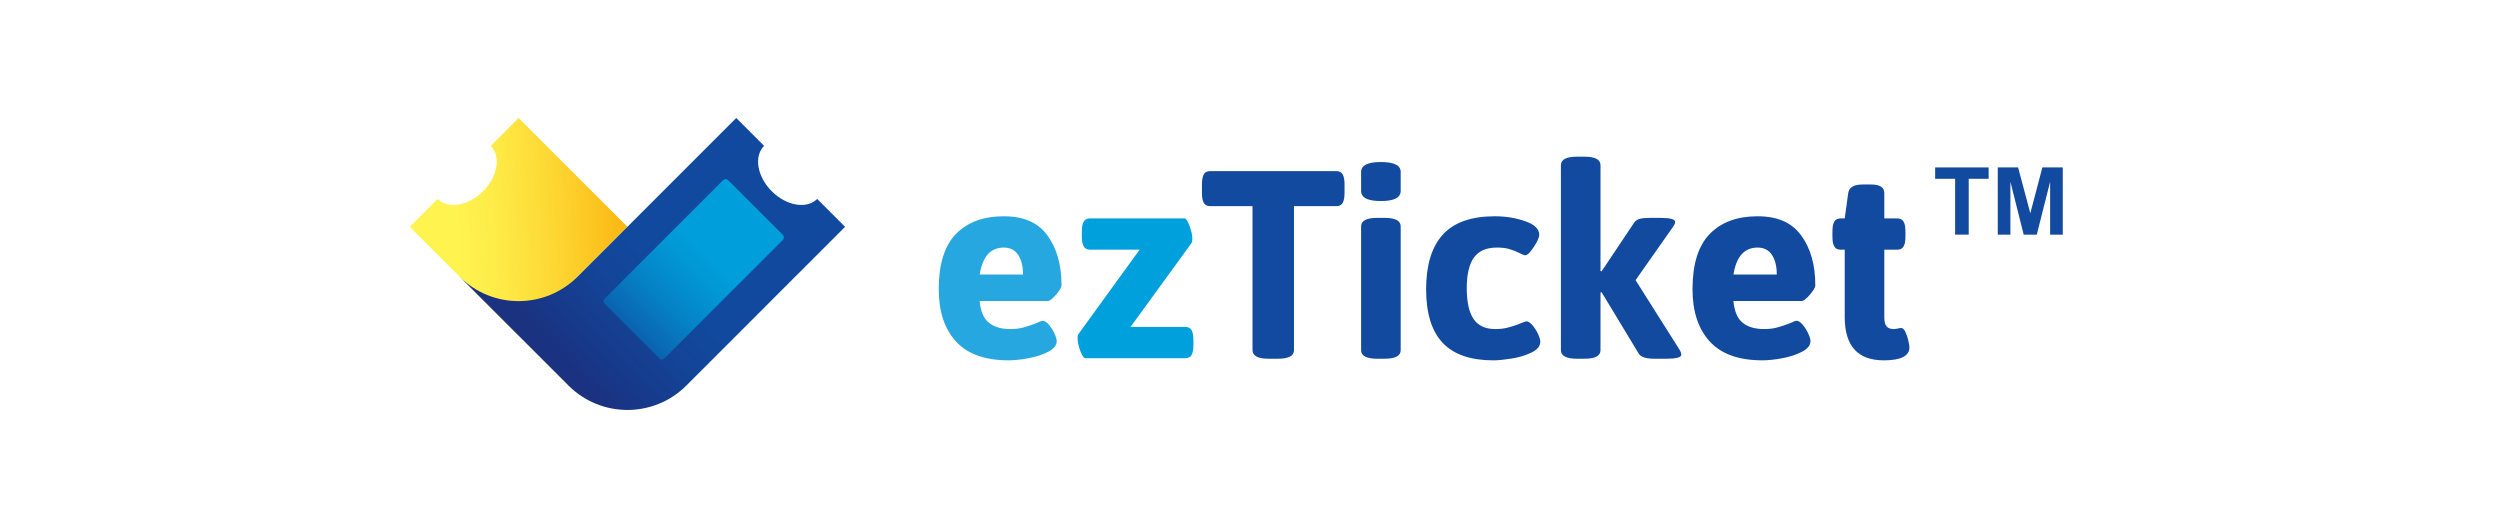 <svg xmlns="http://www.w3.org/2000/svg" width="350" height="74" viewBox="0 0 350 74" fill="none"><g clip-path="url(#clip0_678_6260)"><path d="M72.602 16.517L68.701 20.417C70.159 21.876 69.678 24.722 67.624 26.775C65.572 28.827 62.725 29.308 61.266 27.85L57.366 31.752L72.602 46.988L87.837 31.752L72.602 16.517Z" fill="url(#paint0_linear_678_6260)"></path><path d="M114.407 27.852C112.949 29.31 110.102 28.829 108.05 26.777C105.997 24.724 105.516 21.878 106.975 20.419L103.074 16.519L80.853 38.741C76.297 43.296 68.91 43.296 64.355 38.741L72.604 46.99L79.59 53.976C84.146 58.532 91.533 58.532 96.088 53.976L118.31 31.754L114.409 27.854L114.407 27.852Z" fill="url(#paint1_linear_678_6260)"></path><path d="M92.301 50.187L84.638 42.524C84.444 42.33 84.444 42.019 84.638 41.825L101.242 25.221C101.435 25.027 101.747 25.027 101.94 25.221L109.604 32.884C109.797 33.078 109.797 33.389 109.604 33.583L92.999 50.187C92.806 50.381 92.495 50.381 92.301 50.187Z" fill="url(#paint2_linear_678_6260)"></path></g><path d="M133.841 47.81C132.23 46.052 131.425 43.614 131.425 40.495C131.425 36.978 132.23 34.397 133.841 32.749C135.451 31.102 137.68 30.279 140.525 30.279C143.369 30.279 145.337 31.178 146.647 32.973C147.957 34.769 148.612 37.089 148.612 39.934C148.612 40.232 148.356 40.678 147.844 41.264C147.333 41.849 146.952 42.143 146.701 42.143H137.153C137.277 43.564 137.702 44.576 138.427 45.172C139.149 45.771 140.161 46.069 141.461 46.069C142.159 46.069 142.797 45.989 143.369 45.825C143.944 45.662 144.542 45.458 145.167 45.209C145.568 45.009 145.842 44.909 145.992 44.909C146.24 44.909 146.523 45.09 146.834 45.453C147.145 45.815 147.409 46.226 147.62 46.687C147.831 47.149 147.938 47.506 147.938 47.754C147.938 48.328 147.55 48.82 146.778 49.231C146.005 49.643 145.08 49.948 144.007 50.148C142.934 50.348 141.996 50.446 141.197 50.446C137.902 50.446 135.449 49.567 133.839 47.808L133.841 47.81ZM143.221 38.438C143.221 37.291 142.997 36.373 142.547 35.687C142.096 35.002 141.424 34.658 140.525 34.658C138.677 34.658 137.554 35.918 137.155 38.438H143.221Z" fill="#26A7DF"></path><path d="M151.235 49.118C150.985 48.433 150.861 47.828 150.861 47.303C150.861 47.055 150.898 46.879 150.974 46.779L159.549 34.954H152.585C152.184 34.954 151.897 34.804 151.723 34.506C151.549 34.208 151.459 33.733 151.459 33.084V32.449C151.459 31.8 151.546 31.326 151.723 31.028C151.897 30.727 152.184 30.577 152.585 30.577H165.841C166.042 30.577 166.272 30.928 166.534 31.626C166.797 32.325 166.928 32.936 166.928 33.459C166.928 33.709 166.891 33.896 166.817 34.02L158.278 45.769H165.955C166.355 45.769 166.642 45.919 166.817 46.217C166.991 46.518 167.08 46.992 167.08 47.641V48.276C167.08 48.925 166.993 49.399 166.817 49.697C166.642 49.996 166.355 50.146 165.955 50.146H151.949C151.725 50.146 151.488 49.804 151.237 49.116L151.235 49.118Z" fill="#00A0DC"></path><path d="M175.353 49.025V28.858H169.398C168.997 28.858 168.71 28.707 168.536 28.409C168.362 28.111 168.272 27.637 168.272 26.988V25.828C168.272 25.179 168.36 24.705 168.536 24.407C168.71 24.106 168.997 23.956 169.398 23.956H187.112C187.51 23.956 187.798 24.106 187.972 24.407C188.146 24.705 188.235 25.179 188.235 25.828V26.988C188.235 27.637 188.148 28.111 187.972 28.409C187.798 28.707 187.51 28.858 187.112 28.858H181.157V49.025C181.157 49.823 180.408 50.222 178.911 50.222H177.601C176.103 50.222 175.355 49.821 175.355 49.025H175.353Z" fill="#114A9F"></path><path d="M190.555 26.725V24.069C190.555 23.146 191.478 22.685 193.326 22.685C195.174 22.685 196.096 23.146 196.096 24.069V26.725C196.096 27.674 195.171 28.146 193.326 28.146C191.48 28.146 190.555 27.674 190.555 26.725ZM190.555 49.025V31.7C190.555 30.901 191.304 30.503 192.801 30.503H193.85C195.348 30.503 196.096 30.901 196.096 31.7V49.025C196.096 49.824 195.348 50.222 193.85 50.222H192.801C191.304 50.222 190.555 49.821 190.555 49.025Z" fill="#114A9F"></path><path d="M201.977 47.998C200.43 46.363 199.657 43.862 199.657 40.495C199.657 37.128 200.436 34.551 201.997 32.843C203.555 31.134 205.984 30.279 209.279 30.279C210.801 30.279 212.22 30.509 213.53 30.971C214.84 31.432 215.495 32.063 215.495 32.86C215.495 33.234 215.239 33.809 214.729 34.582C214.218 35.354 213.811 35.742 213.513 35.742C213.413 35.742 213.188 35.655 212.838 35.481C212.34 35.233 211.845 35.032 211.36 34.882C210.873 34.732 210.278 34.658 209.58 34.658C208.106 34.658 207.033 35.119 206.359 36.042C205.684 36.965 205.347 38.399 205.347 40.345C205.347 42.291 205.664 43.732 206.302 44.665C206.938 45.601 207.956 46.069 209.353 46.069C210.002 46.069 210.583 46.002 211.095 45.864C211.606 45.727 212.03 45.597 212.368 45.473C212.705 45.349 212.923 45.262 213.023 45.212C213.421 45.061 213.645 44.987 213.698 44.987C213.946 44.987 214.227 45.168 214.54 45.529C214.851 45.891 215.115 46.304 215.326 46.763C215.537 47.225 215.643 47.582 215.643 47.83C215.643 48.455 215.226 48.966 214.39 49.364C213.554 49.765 212.609 50.043 211.563 50.207C210.513 50.37 209.689 50.45 209.09 50.45C205.893 50.45 203.523 49.634 201.975 48L201.977 47.998Z" fill="#114A9F"></path><path d="M235.382 49.663C235.382 50.037 234.67 50.224 233.247 50.224H231.673C230.45 50.224 229.701 49.987 229.427 49.512L224.221 40.907L224.071 40.944V49.025C224.071 49.824 223.322 50.222 221.825 50.222H220.776C219.278 50.222 218.527 49.822 218.527 49.025V23.134C218.527 22.335 219.276 21.936 220.776 21.936H221.825C223.322 21.936 224.071 22.337 224.071 23.134V37.951L224.221 37.988L228.752 31.215C228.953 30.917 229.227 30.723 229.577 30.634C229.928 30.547 230.413 30.503 231.038 30.503H232.422C233.821 30.503 234.52 30.69 234.52 31.065C234.52 31.265 234.409 31.515 234.183 31.813L228.979 39.222L235.082 48.875C235.28 49.173 235.382 49.436 235.382 49.66V49.663Z" fill="#114A9F"></path><path d="M239.369 47.81C237.758 46.052 236.953 43.614 236.953 40.495C236.953 36.978 237.758 34.397 239.369 32.749C240.98 31.102 243.206 30.279 246.053 30.279C248.9 30.279 250.865 31.178 252.175 32.973C253.486 34.769 254.143 37.089 254.143 39.934C254.143 40.232 253.886 40.678 253.375 41.264C252.863 41.849 252.48 42.143 252.232 42.143H242.684C242.808 43.564 243.232 44.576 243.957 45.172C244.68 45.771 245.692 46.069 246.991 46.069C247.69 46.069 248.325 45.989 248.9 45.825C249.474 45.662 250.073 45.458 250.698 45.209C251.096 45.009 251.372 44.909 251.522 44.909C251.771 44.909 252.053 45.09 252.365 45.453C252.676 45.815 252.939 46.226 253.15 46.687C253.364 47.149 253.468 47.506 253.468 47.754C253.468 48.328 253.081 48.82 252.308 49.231C251.535 49.643 250.61 49.948 249.537 50.148C248.464 50.348 247.526 50.446 246.728 50.446C243.432 50.446 240.98 49.567 239.369 47.808V47.81ZM248.75 38.438C248.75 37.291 248.525 36.373 248.075 35.687C247.627 35.002 246.952 34.658 246.053 34.658C244.205 34.658 243.082 35.918 242.684 38.438H248.75Z" fill="#114A9F"></path><path d="M258.263 44.387V34.956H257.664C257.264 34.956 256.977 34.806 256.802 34.508C256.626 34.21 256.539 33.735 256.539 33.087V32.451C256.539 31.802 256.626 31.328 256.802 31.03C256.977 30.73 257.264 30.579 257.664 30.579H258.263L258.75 27.025C258.874 26.226 259.549 25.828 260.772 25.828H261.93C263.177 25.828 263.804 26.226 263.804 27.025V30.579H265.637C266.037 30.579 266.324 30.73 266.499 31.03C266.675 31.328 266.762 31.802 266.762 32.451V33.087C266.762 33.735 266.675 34.21 266.499 34.508C266.324 34.806 266.037 34.956 265.637 34.956H263.804V44.461C263.804 45.035 263.909 45.447 264.122 45.697C264.335 45.945 264.677 46.072 265.151 46.072C265.278 46.072 265.445 46.047 265.658 45.998C265.87 45.947 266.037 45.921 266.163 45.921C266.388 45.921 266.586 46.108 266.762 46.483C266.936 46.857 267.073 47.269 267.173 47.717C267.273 48.165 267.323 48.466 267.323 48.616C267.323 49.837 266.124 50.448 263.728 50.448C260.082 50.448 258.261 48.429 258.261 44.387H258.263Z" fill="#114A9F"></path><path d="M273.718 32.849V25.031H270.923V23.44H278.408V25.031H275.62V32.849H273.718Z" fill="#114A9F"></path><path d="M279.688 32.849V23.439H282.535L284.243 29.857L285.932 23.439H288.786V32.849H287.018V25.441L285.149 32.849H283.318L281.455 25.441V32.849H279.688Z" fill="#114A9F"></path><defs><linearGradient id="paint0_linear_678_6260" x1="87.319" y1="31.177" x2="58.341" y2="32.312" gradientUnits="userSpaceOnUse"><stop stop-color="#FCB813"></stop><stop offset="0.01" stop-color="#FCB914"></stop><stop offset="0.35" stop-color="#FDD834"></stop><stop offset="0.63" stop-color="#FEEC48"></stop><stop offset="0.81" stop-color="#FFF350"></stop></linearGradient><linearGradient id="paint1_linear_678_6260" x1="75.932" y1="50.4" x2="106.265" y2="21.817" gradientUnits="userSpaceOnUse"><stop offset="0.05" stop-color="#1B3280"></stop><stop offset="0.11" stop-color="#183686"></stop><stop offset="0.33" stop-color="#134497"></stop><stop offset="0.49" stop-color="#11499E"></stop></linearGradient><linearGradient id="paint2_linear_678_6260" x1="85.514" y1="49.315" x2="104.983" y2="29.845" gradientUnits="userSpaceOnUse"><stop stop-color="#11499E"></stop><stop offset="0.15" stop-color="#0B62AF"></stop><stop offset="0.39" stop-color="#0583C7"></stop><stop offset="0.59" stop-color="#0197D5"></stop><stop offset="0.72" stop-color="#009FDB"></stop></linearGradient><clipPath id="clip0_678_6260"><rect width="60.941" height="52.235" fill="white" transform="translate(57.366 10.836)"></rect></clipPath></defs></svg>